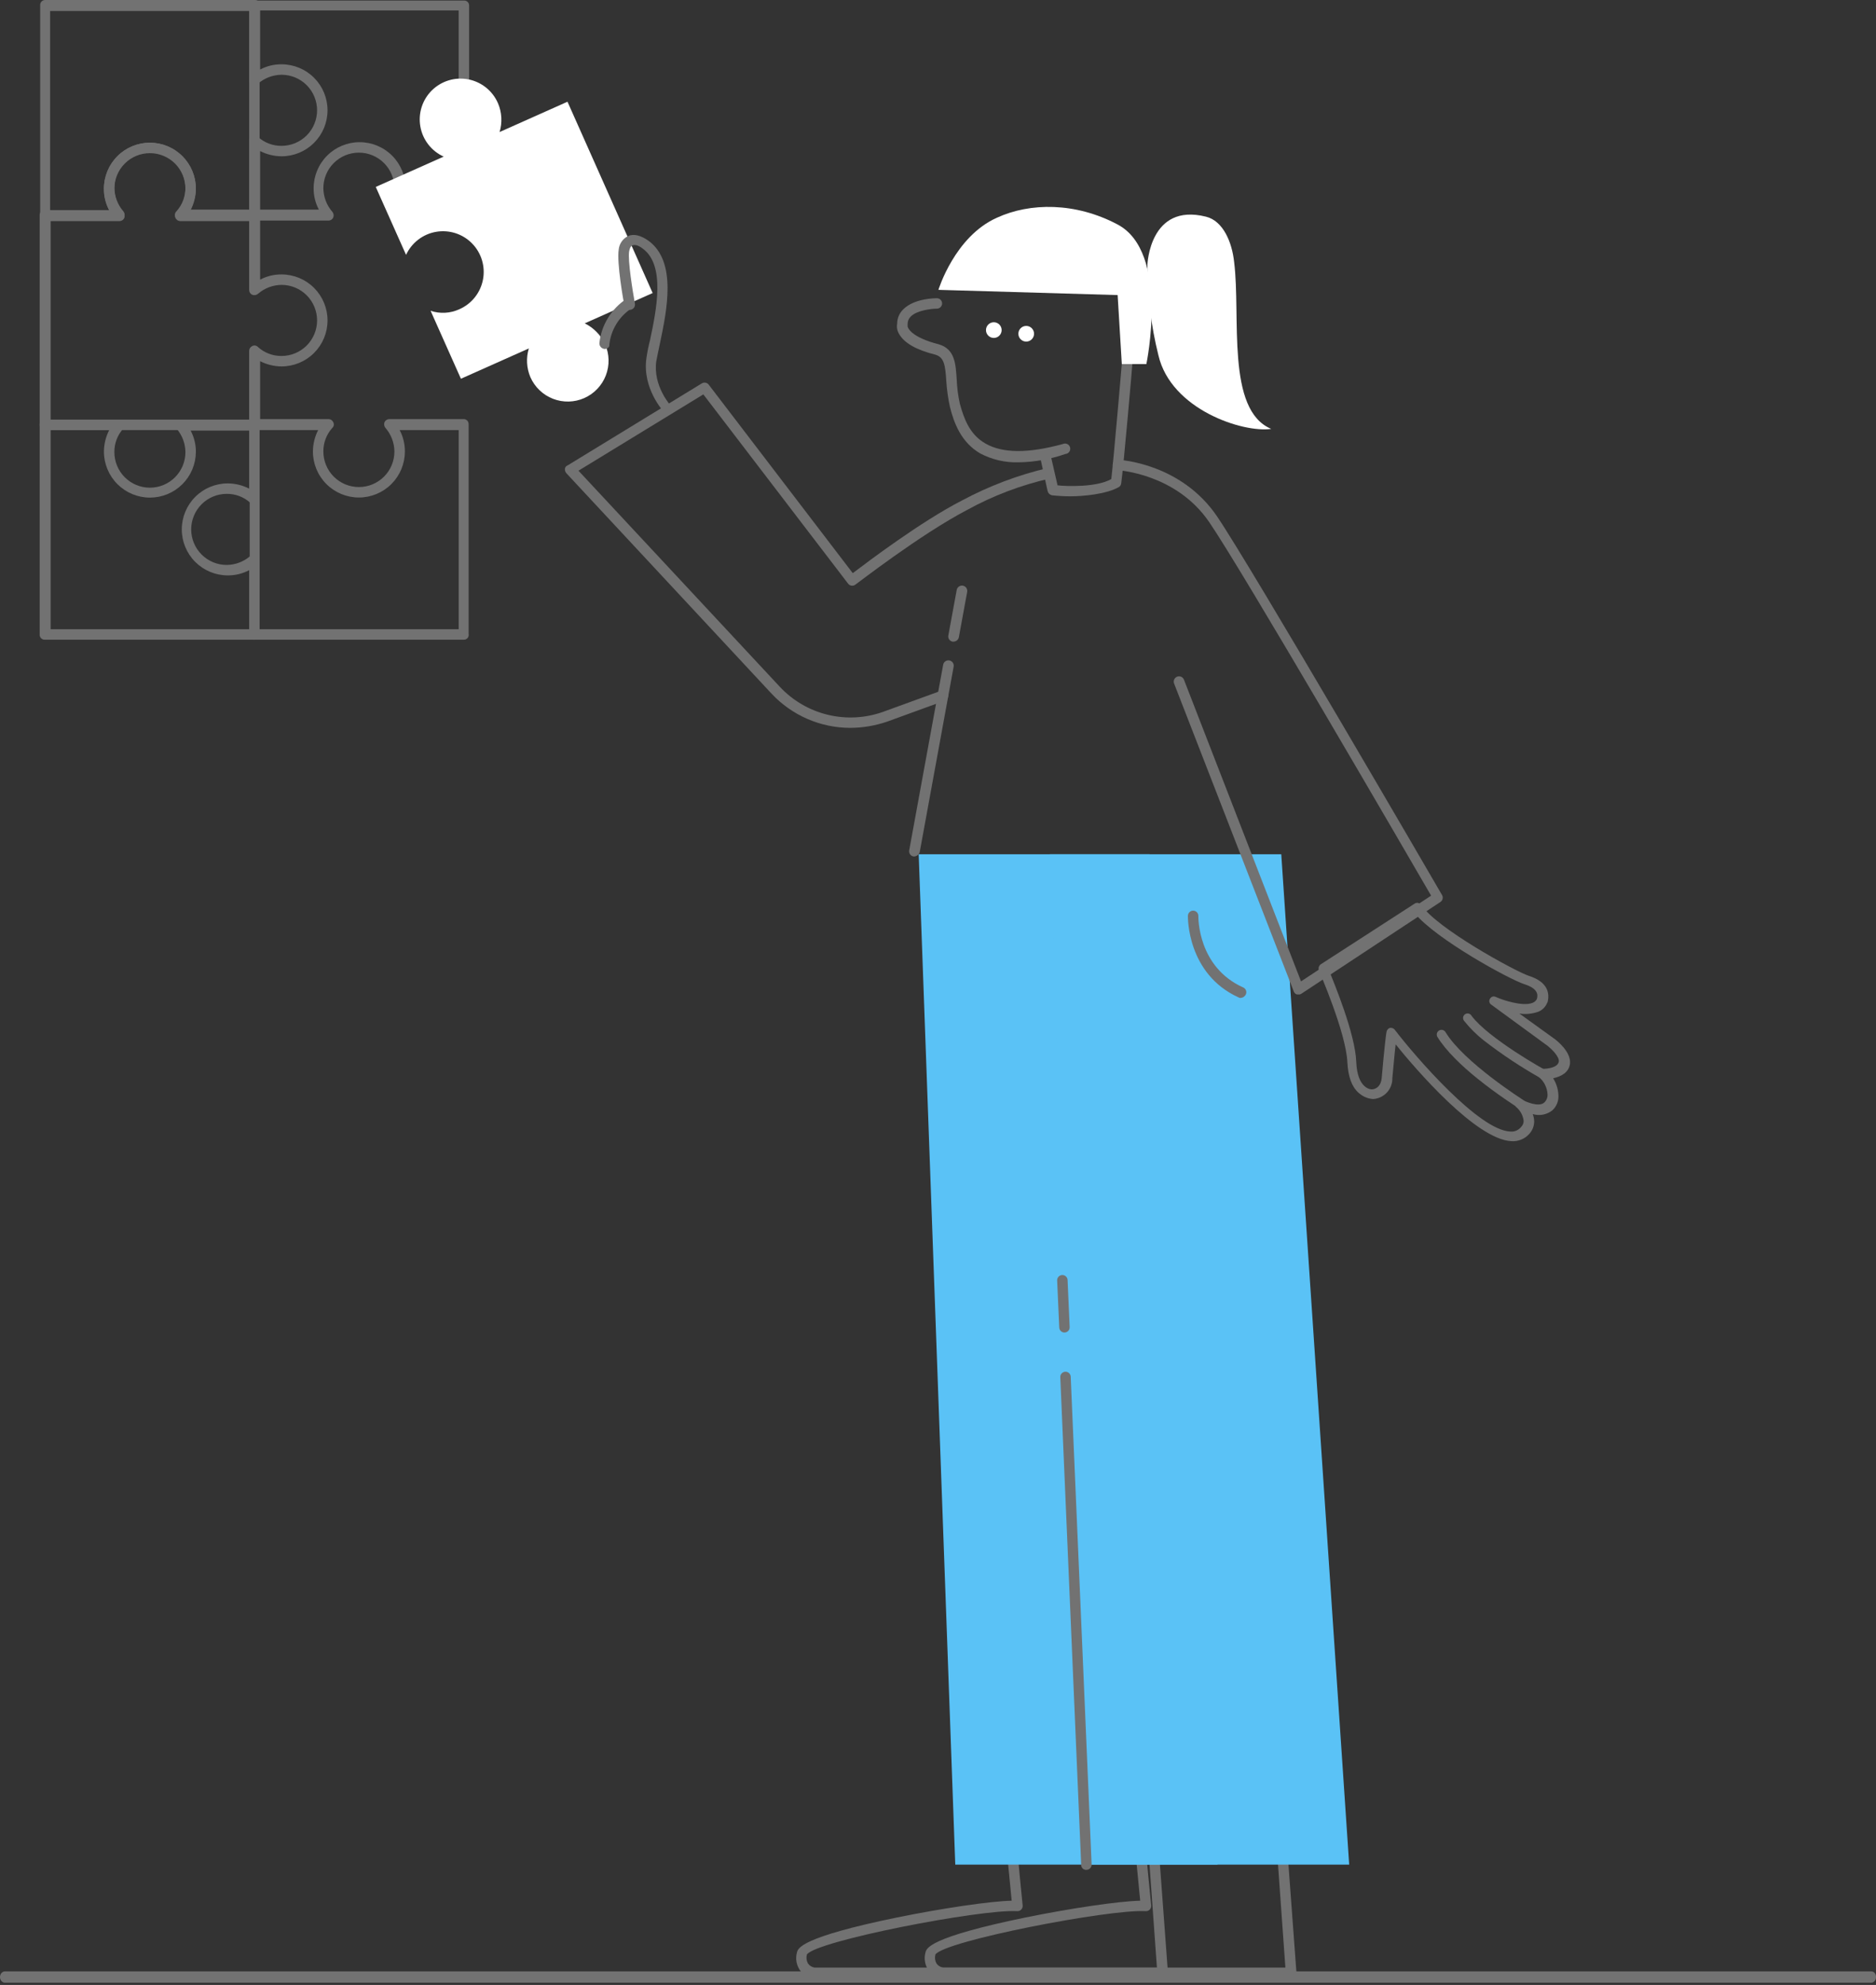 <svg width="330" height="349" viewBox="0 0 330 349" fill="none" xmlns="http://www.w3.org/2000/svg">
<rect x="0" y="0" width="330" height="349" fill="#333333" stroke="none"/>
<path d="M44.748 112.472H7.896C7.773 112.48 7.65 112.462 7.534 112.419C7.419 112.375 7.315 112.308 7.228 112.221C7.141 112.134 7.073 112.029 7.03 111.914C6.987 111.799 6.968 111.676 6.976 111.553V74.7C6.968 74.577 6.987 74.454 7.03 74.339C7.073 74.224 7.141 74.119 7.228 74.032C7.315 73.945 7.419 73.878 7.534 73.835C7.65 73.791 7.773 73.773 7.896 73.781H44.748C44.871 73.773 44.994 73.791 45.109 73.835C45.225 73.878 45.329 73.945 45.416 74.032C45.503 74.119 45.571 74.224 45.614 74.339C45.657 74.454 45.675 74.577 45.667 74.7V111.553C45.667 111.797 45.571 112.03 45.398 112.203C45.226 112.375 44.992 112.472 44.748 112.472ZM8.906 110.634H43.921V75.619H8.906V110.634Z" fill="#727272"/>
<path d="M81.602 38.693H70.022C69.899 38.701 69.776 38.683 69.661 38.639C69.546 38.596 69.441 38.529 69.354 38.442C69.267 38.355 69.2 38.25 69.156 38.135C69.113 38.02 69.095 37.897 69.103 37.774V34.925C69.291 34.33 69.384 33.71 69.379 33.087C69.379 31.429 68.72 29.84 67.548 28.668C66.376 27.496 64.787 26.837 63.13 26.837C61.472 26.837 59.883 27.496 58.711 28.668C57.538 29.84 56.88 31.429 56.88 33.087C56.896 34.606 57.45 36.072 58.443 37.222C58.562 37.358 58.642 37.524 58.674 37.702C58.706 37.88 58.69 38.064 58.626 38.233C58.556 38.395 58.44 38.533 58.294 38.63C58.147 38.728 57.975 38.782 57.799 38.785H44.749C44.626 38.793 44.503 38.775 44.388 38.731C44.273 38.688 44.168 38.62 44.081 38.533C43.994 38.447 43.927 38.342 43.883 38.227C43.84 38.111 43.822 37.988 43.83 37.866V1.013C43.822 0.89 43.84 0.767 43.883 0.652C43.927 0.537 43.994 0.432 44.081 0.345C44.168 0.258 44.273 0.191 44.388 0.147C44.503 0.104 44.626 0.086 44.749 0.094H81.602C81.725 0.086 81.848 0.104 81.963 0.147C82.078 0.191 82.183 0.258 82.27 0.345C82.357 0.432 82.424 0.537 82.467 0.652C82.511 0.767 82.529 0.89 82.521 1.013V37.866C82.519 37.982 82.493 38.096 82.445 38.201C82.397 38.307 82.327 38.401 82.241 38.479C82.155 38.556 82.054 38.615 81.944 38.652C81.834 38.689 81.717 38.703 81.602 38.693ZM70.941 36.855H80.683V1.84H45.668V36.855H56.09C55.474 35.695 55.158 34.4 55.171 33.087C55.171 30.942 56.023 28.885 57.539 27.368C59.056 25.851 61.113 24.999 63.258 24.999C65.403 24.999 67.46 25.851 68.977 27.368C70.493 28.885 71.346 30.942 71.346 33.087C71.344 33.83 71.252 34.571 71.07 35.292V36.855H70.941Z" fill="#727272"/>
<path d="M26.368 87.493C24.224 87.49 22.168 86.638 20.652 85.121C19.136 83.605 18.283 81.55 18.28 79.405C18.29 78.095 18.605 76.805 19.2 75.637H7.896C7.773 75.645 7.65 75.627 7.534 75.584C7.419 75.541 7.315 75.473 7.228 75.386C7.141 75.299 7.073 75.195 7.03 75.079C6.987 74.964 6.968 74.841 6.976 74.718V37.866C6.968 37.743 6.987 37.62 7.03 37.505C7.073 37.389 7.141 37.285 7.228 37.198C7.315 37.111 7.419 37.043 7.534 37C7.65 36.957 7.773 36.938 7.896 36.947H19.2C18.584 35.787 18.268 34.492 18.28 33.179C18.28 31.034 19.133 28.977 20.649 27.46C22.166 25.943 24.223 25.091 26.368 25.091C28.513 25.091 30.57 25.943 32.087 27.46C33.603 28.977 34.455 31.034 34.455 33.179C34.445 34.489 34.131 35.779 33.536 36.947H44.84C44.963 36.938 45.086 36.957 45.201 37C45.316 37.043 45.421 37.111 45.508 37.198C45.595 37.285 45.663 37.389 45.706 37.505C45.749 37.62 45.767 37.743 45.759 37.866V49.17C46.919 48.554 48.214 48.238 49.527 48.251C51.672 48.251 53.729 49.103 55.246 50.619C56.763 52.136 57.615 54.193 57.615 56.338C57.615 58.483 56.763 60.54 55.246 62.057C53.729 63.573 51.672 64.425 49.527 64.425C48.217 64.415 46.927 64.101 45.759 63.506V74.792C45.767 74.915 45.749 75.038 45.706 75.153C45.663 75.268 45.595 75.373 45.508 75.46C45.421 75.547 45.316 75.614 45.201 75.657C45.086 75.701 44.963 75.719 44.84 75.711H33.536C34.152 76.871 34.468 78.166 34.455 79.479C34.438 81.612 33.578 83.651 32.063 85.153C30.548 86.654 28.501 87.495 26.368 87.493ZM8.906 73.799H21.038C21.214 73.802 21.385 73.856 21.532 73.954C21.679 74.051 21.794 74.189 21.865 74.351C21.951 74.516 21.98 74.705 21.946 74.888C21.913 75.071 21.82 75.238 21.681 75.362C20.66 76.496 20.102 77.972 20.119 79.497C20.119 81.155 20.777 82.744 21.949 83.916C23.121 85.088 24.71 85.747 26.368 85.747C28.025 85.747 29.615 85.088 30.787 83.916C31.959 82.744 32.617 81.155 32.617 79.497C32.601 77.978 32.048 76.512 31.055 75.362C30.936 75.225 30.856 75.06 30.823 74.882C30.791 74.704 30.808 74.52 30.871 74.351C30.942 74.189 31.057 74.051 31.204 73.954C31.35 73.856 31.522 73.802 31.698 73.799H43.829V61.668C43.832 61.492 43.886 61.32 43.983 61.174C44.081 61.027 44.219 60.912 44.381 60.841C44.546 60.755 44.735 60.726 44.918 60.76C45.101 60.793 45.268 60.886 45.392 61.025C46.526 62.046 48.002 62.603 49.527 62.587C51.185 62.587 52.774 61.929 53.946 60.757C55.118 59.585 55.777 57.995 55.777 56.338C55.777 54.681 55.118 53.091 53.946 51.919C52.774 50.747 51.185 50.089 49.527 50.089C48.007 50.105 46.542 50.658 45.392 51.651C45.255 51.77 45.09 51.85 44.911 51.882C44.733 51.915 44.55 51.898 44.381 51.835C44.219 51.764 44.081 51.649 43.983 51.502C43.886 51.355 43.832 51.184 43.829 51.008V38.877H31.698C31.522 38.874 31.35 38.82 31.204 38.722C31.057 38.624 30.942 38.487 30.871 38.325C30.785 38.16 30.756 37.971 30.789 37.788C30.823 37.605 30.916 37.438 31.055 37.314C32.076 36.18 32.633 34.704 32.617 33.179C32.617 31.521 31.959 29.932 30.787 28.76C29.615 27.588 28.025 26.929 26.368 26.929C24.71 26.929 23.121 27.588 21.949 28.76C20.777 29.932 20.119 31.521 20.119 33.179C20.134 34.698 20.688 36.163 21.681 37.314C21.8 37.45 21.88 37.616 21.912 37.794C21.945 37.972 21.928 38.156 21.865 38.325C21.794 38.487 21.679 38.624 21.532 38.722C21.385 38.82 21.214 38.874 21.038 38.877H8.906V73.799Z" fill="#727272"/>
<path d="M81.604 112.472H44.751C44.628 112.48 44.505 112.462 44.39 112.418C44.275 112.375 44.17 112.308 44.083 112.221C43.996 112.134 43.929 112.029 43.885 111.914C43.842 111.799 43.824 111.676 43.832 111.553V100.249C42.672 100.864 41.377 101.18 40.064 101.168C37.919 101.168 35.862 100.316 34.345 98.799C32.829 97.282 31.977 95.225 31.977 93.08C31.977 90.936 32.829 88.878 34.345 87.362C35.862 85.845 37.919 84.993 40.064 84.993C41.374 85.003 42.664 85.317 43.832 85.912V74.608C43.824 74.485 43.842 74.362 43.885 74.247C43.929 74.132 43.996 74.027 44.083 73.94C44.17 73.853 44.275 73.786 44.39 73.742C44.505 73.699 44.628 73.681 44.751 73.689H57.801C57.977 73.692 58.149 73.746 58.296 73.843C58.442 73.941 58.558 74.079 58.628 74.24C58.714 74.405 58.743 74.594 58.71 74.777C58.677 74.96 58.583 75.127 58.444 75.251C57.423 76.385 56.866 77.861 56.882 79.387C56.882 81.044 57.541 82.634 58.712 83.806C59.884 84.978 61.474 85.636 63.131 85.636C64.789 85.636 66.378 84.978 67.55 83.806C68.722 82.634 69.381 81.044 69.381 79.387C69.365 77.867 68.811 76.402 67.818 75.251C67.699 75.115 67.619 74.949 67.587 74.771C67.555 74.593 67.571 74.41 67.635 74.24C67.705 74.079 67.82 73.941 67.967 73.843C68.114 73.746 68.285 73.692 68.462 73.689H81.512C81.635 73.681 81.758 73.699 81.873 73.742C81.988 73.786 82.093 73.853 82.18 73.94C82.267 74.027 82.334 74.132 82.377 74.247C82.421 74.362 82.439 74.485 82.431 74.608V111.461C82.459 111.584 82.459 111.711 82.43 111.834C82.401 111.957 82.344 112.071 82.265 112.169C82.185 112.266 82.084 112.344 81.969 112.397C81.855 112.449 81.73 112.475 81.604 112.472ZM45.67 110.634H80.685V75.619H70.3C70.915 76.779 71.231 78.074 71.219 79.387C71.219 81.532 70.367 83.589 68.85 85.106C67.333 86.622 65.276 87.474 63.131 87.474C60.986 87.474 58.929 86.622 57.413 85.106C55.896 83.589 55.044 81.532 55.044 79.387C55.054 78.077 55.368 76.787 55.963 75.619H45.578V87.75C45.575 87.926 45.522 88.098 45.424 88.245C45.326 88.391 45.188 88.507 45.027 88.577C44.862 88.663 44.673 88.692 44.49 88.659C44.307 88.626 44.14 88.532 44.016 88.393C42.882 87.372 41.406 86.815 39.88 86.831C38.223 86.831 36.633 87.489 35.461 88.661C34.289 89.833 33.631 91.423 33.631 93.08C33.631 94.738 34.289 96.327 35.461 97.499C36.633 98.671 38.223 99.33 39.88 99.33C41.4 99.314 42.865 98.76 44.016 97.767C44.152 97.648 44.318 97.568 44.496 97.536C44.674 97.504 44.857 97.52 45.027 97.584C45.188 97.654 45.326 97.769 45.424 97.916C45.522 98.063 45.575 98.234 45.578 98.411V110.634H45.67Z" fill="#727272"/>
<path d="M44.748 38.693H31.698C31.522 38.69 31.35 38.636 31.203 38.538C31.057 38.441 30.941 38.303 30.871 38.141C30.785 37.976 30.756 37.787 30.789 37.604C30.823 37.421 30.916 37.254 31.055 37.13C32.076 35.996 32.633 34.52 32.617 32.995C32.617 31.337 31.959 29.748 30.787 28.576C29.615 27.404 28.025 26.745 26.368 26.745C24.71 26.745 23.121 27.404 21.949 28.576C20.777 29.748 20.118 31.337 20.118 32.995C20.134 34.515 20.688 35.98 21.681 37.13C21.8 37.267 21.88 37.432 21.912 37.611C21.945 37.788 21.928 37.972 21.865 38.141C21.794 38.303 21.679 38.441 21.532 38.538C21.385 38.636 21.214 38.69 21.037 38.693H7.987C7.865 38.701 7.741 38.683 7.626 38.639C7.511 38.596 7.406 38.529 7.319 38.442C7.232 38.355 7.165 38.25 7.122 38.135C7.078 38.02 7.06 37.897 7.068 37.774V0.921C7.06 0.798 7.078 0.675 7.122 0.56C7.165 0.445 7.232 0.34 7.319 0.253C7.406 0.166 7.511 0.099 7.626 0.055C7.741 0.012 7.865 -0.006 7.987 0.002H44.84C44.963 -0.006 45.086 0.012 45.201 0.055C45.316 0.099 45.421 0.166 45.508 0.253C45.595 0.34 45.662 0.445 45.706 0.56C45.749 0.675 45.767 0.798 45.759 0.921V12.225C46.919 11.609 48.214 11.293 49.527 11.306C51.672 11.306 53.729 12.158 55.246 13.675C56.763 15.191 57.614 17.248 57.614 19.393C57.614 21.538 56.763 23.595 55.246 25.112C53.729 26.629 51.672 27.481 49.527 27.481C48.217 27.471 46.927 27.156 45.759 26.562V37.866C45.717 38.102 45.593 38.315 45.407 38.467C45.221 38.618 44.988 38.699 44.748 38.693ZM33.444 36.855H43.829V24.724C43.832 24.547 43.886 24.376 43.983 24.229C44.081 24.082 44.219 23.967 44.381 23.896C44.545 23.81 44.734 23.782 44.918 23.815C45.101 23.848 45.267 23.942 45.392 24.08C46.525 25.101 48.001 25.659 49.527 25.643C51.184 25.643 52.774 24.984 53.946 23.812C55.118 22.64 55.776 21.051 55.776 19.393C55.776 17.736 55.118 16.146 53.946 14.974C52.774 13.802 51.184 13.144 49.527 13.144C48.007 13.16 46.542 13.713 45.392 14.706C45.255 14.825 45.089 14.905 44.911 14.938C44.733 14.97 44.55 14.954 44.381 14.89C44.219 14.82 44.081 14.704 43.983 14.557C43.886 14.411 43.832 14.239 43.829 14.063V1.932H8.814V36.947H19.199C18.584 35.787 18.268 34.492 18.28 33.179C18.28 31.034 19.132 28.977 20.649 27.46C22.166 25.943 24.223 25.091 26.368 25.091C28.513 25.091 30.57 25.943 32.086 27.46C33.603 28.977 34.455 31.034 34.455 33.179C34.434 34.47 34.087 35.734 33.444 36.855Z" fill="#727272"/>
<path d="M143.13 347.879C142.632 347.803 142.154 347.625 141.727 347.356C141.3 347.088 140.933 346.734 140.649 346.317C140.363 345.872 140.174 345.372 140.095 344.85C140.016 344.327 140.048 343.794 140.19 343.284C140.373 342.549 140.833 340.619 157.835 337.127C166.014 335.473 174.193 334.278 177.961 334.186C177.594 330.602 177.042 324.628 177.042 324.628C177.001 324.501 176.997 324.364 177.029 324.234C177.062 324.104 177.13 323.986 177.226 323.893C177.307 323.803 177.407 323.732 177.518 323.684C177.629 323.637 177.749 323.614 177.87 323.617L202.775 322.331C202.891 322.32 203.007 322.334 203.117 322.371C203.227 322.408 203.328 322.467 203.414 322.544C203.5 322.622 203.57 322.716 203.618 322.822C203.666 322.927 203.692 323.042 203.694 323.158L205.44 346.777C205.447 347.048 205.348 347.312 205.164 347.512C205.084 347.601 204.984 347.673 204.873 347.72C204.762 347.768 204.642 347.791 204.521 347.787H143.222C143.13 347.787 143.13 347.787 143.13 347.879ZM201.948 324.26L178.972 325.455C179.156 327.477 179.616 332.44 179.891 335.013C179.906 335.149 179.89 335.287 179.844 335.416C179.798 335.546 179.724 335.663 179.627 335.76C179.53 335.857 179.413 335.931 179.284 335.977C179.155 336.022 179.017 336.038 178.88 336.024C172.447 335.656 143.498 341.262 141.936 343.652C141.795 344.177 141.86 344.736 142.12 345.214C142.257 345.413 142.434 345.581 142.639 345.708C142.845 345.834 143.075 345.917 143.314 345.949H203.51L201.948 324.26Z" fill="#727272"/>
<path d="M165.738 347.879C165.239 347.803 164.762 347.625 164.335 347.356C163.908 347.088 163.541 346.734 163.257 346.317C162.97 345.872 162.782 345.372 162.702 344.85C162.623 344.327 162.655 343.794 162.797 343.284C162.981 342.549 163.44 340.619 180.442 337.127C188.622 335.473 196.801 334.278 200.569 334.186C200.201 330.602 199.65 324.628 199.65 324.628C199.609 324.501 199.604 324.364 199.637 324.234C199.669 324.104 199.737 323.986 199.834 323.893C199.915 323.803 200.014 323.732 200.125 323.684C200.236 323.637 200.356 323.614 200.477 323.617L225.382 322.331C225.498 322.32 225.614 322.334 225.724 322.371C225.834 322.408 225.935 322.467 226.022 322.544C226.108 322.622 226.177 322.716 226.225 322.822C226.273 322.927 226.299 323.042 226.301 323.158L228.048 346.777C228.054 347.048 227.956 347.312 227.772 347.512C227.691 347.601 227.592 347.673 227.48 347.72C227.369 347.768 227.249 347.791 227.129 347.787H165.83C165.738 347.787 165.738 347.787 165.738 347.879ZM224.555 324.26L201.58 325.455C201.764 327.477 202.223 332.44 202.499 335.013C202.513 335.149 202.497 335.287 202.451 335.416C202.406 335.546 202.332 335.663 202.235 335.76C202.138 335.857 202.02 335.931 201.891 335.977C201.762 336.022 201.624 336.038 201.488 336.024C195.055 335.656 166.106 341.262 164.543 343.652C164.402 344.177 164.468 344.736 164.727 345.214C164.864 345.413 165.041 345.581 165.247 345.708C165.453 345.834 165.682 345.917 165.922 345.949H226.108L224.555 324.26Z" fill="#727272"/>
<path d="M161.604 150.198H202.224L214.172 327.845H168.037L161.604 150.198Z" fill="#5AC2F6"/>
<path d="M184.67 150.198H225.383L237.33 327.845H191.103L184.67 150.198Z" fill="#5AC2F6"/>
<path d="M186.325 233.369L185.957 225.098C185.957 224.854 186.054 224.62 186.226 224.448C186.399 224.276 186.632 224.179 186.876 224.179C187.12 224.179 187.354 224.276 187.526 224.448C187.698 224.62 187.795 224.854 187.795 225.098L188.163 233.369C188.163 233.613 188.066 233.847 187.894 234.019C187.721 234.191 187.487 234.288 187.244 234.288C187 234.288 186.766 234.191 186.594 234.019C186.421 233.847 186.325 233.613 186.325 233.369Z" fill="#727272"/>
<path d="M190.186 327.845L186.51 242.1C186.51 241.856 186.607 241.622 186.779 241.45C186.951 241.278 187.185 241.181 187.429 241.181C187.673 241.181 187.906 241.278 188.079 241.45C188.251 241.622 188.348 241.856 188.348 242.1L192.024 327.845C192.024 328.088 191.927 328.322 191.755 328.494C191.582 328.667 191.349 328.764 191.105 328.764C190.982 328.772 190.859 328.754 190.744 328.71C190.629 328.667 190.524 328.599 190.437 328.512C190.35 328.425 190.283 328.321 190.239 328.206C190.196 328.09 190.178 327.967 190.186 327.845Z" fill="#727272"/>
<path d="M102.859 56.853L114.806 51.522L99.826 17.886L87.879 23.216C88.383 21.552 88.285 19.762 87.603 18.162C87.142 17.091 86.427 16.148 85.519 15.415C84.612 14.683 83.54 14.182 82.396 13.957C81.252 13.732 80.07 13.789 78.953 14.123C77.836 14.457 76.817 15.059 75.984 15.875C75.151 16.692 74.531 17.699 74.175 18.809C73.819 19.92 73.739 21.1 73.942 22.248C74.145 23.397 74.624 24.478 75.339 25.4C76.054 26.321 76.983 27.054 78.045 27.536L66.098 32.866L71.428 44.813C71.914 43.761 72.648 42.843 73.567 42.136C74.487 41.431 75.563 40.958 76.706 40.76C77.848 40.562 79.021 40.645 80.124 41C81.227 41.356 82.228 41.974 83.039 42.801C83.851 43.629 84.449 44.641 84.783 45.751C85.117 46.861 85.177 48.035 84.957 49.173C84.737 50.312 84.244 51.379 83.52 52.285C82.796 53.19 81.864 53.906 80.802 54.371C79.213 55.101 77.406 55.2 75.747 54.647L81.078 66.594L93.025 61.264C92.52 62.929 92.618 64.718 93.301 66.319C94.069 68.061 95.497 69.428 97.272 70.117C99.047 70.806 101.024 70.763 102.767 69.995C104.509 69.227 105.876 67.798 106.565 66.023C107.255 64.248 107.21 62.272 106.443 60.529C105.701 58.931 104.437 57.635 102.859 56.853Z" fill="white"/>
<path d="M106.353 61.356C106.1 61.335 105.865 61.219 105.694 61.031C105.524 60.844 105.43 60.599 105.434 60.345C105.603 58.77 106.119 57.253 106.946 55.902C107.772 54.552 108.888 53.401 110.213 52.533C110.321 52.473 110.441 52.435 110.564 52.42C110.688 52.406 110.813 52.416 110.932 52.451C111.052 52.485 111.163 52.542 111.26 52.619C111.358 52.697 111.439 52.792 111.499 52.901C111.56 53.01 111.598 53.129 111.612 53.252C111.626 53.376 111.616 53.501 111.582 53.62C111.548 53.74 111.49 53.851 111.413 53.949C111.336 54.046 111.24 54.127 111.132 54.188C110.035 54.897 109.111 55.843 108.427 56.956C107.743 58.069 107.317 59.322 107.18 60.621C107.272 61.007 106.812 61.356 106.353 61.356Z" fill="#727272"/>
<path d="M117.472 72.752C117.352 72.755 117.231 72.732 117.12 72.684C117.009 72.637 116.91 72.566 116.829 72.476C116.645 72.292 112.969 68.249 113.704 63.01C113.856 61.926 114.071 60.852 114.348 59.794C115.45 54.555 117.105 46.651 113.061 43.711C112.234 43.067 111.591 42.975 111.223 43.159C110.855 43.343 110.763 43.803 110.672 44.17C110.396 45.733 111.315 51.339 111.682 53.36C111.731 53.604 111.681 53.857 111.543 54.064C111.405 54.271 111.191 54.414 110.947 54.463C110.703 54.512 110.45 54.462 110.244 54.324C110.037 54.186 109.893 53.972 109.844 53.728C109.661 52.993 108.466 46.1 108.833 43.894C108.88 43.387 109.056 42.901 109.346 42.482C109.636 42.063 110.029 41.727 110.488 41.505C111.499 41.045 112.785 41.413 114.072 42.332C119.127 46.008 117.288 54.647 116.094 60.345C115.818 61.54 115.634 62.642 115.45 63.47C114.807 67.881 118.024 71.373 118.024 71.373C118.114 71.457 118.185 71.561 118.231 71.676C118.276 71.791 118.295 71.915 118.286 72.038C118.277 72.162 118.241 72.282 118.18 72.389C118.118 72.497 118.034 72.589 117.932 72.66C117.783 72.71 117.629 72.741 117.472 72.752Z" fill="#727272"/>
<path d="M201.838 46.55C201.838 46.55 202.206 35.614 212.131 38.095C215.164 38.831 216.726 42.599 217.094 46.091C218.289 55.649 215.624 72.099 223.619 75.408C218.656 76.143 205.974 72.007 203.768 62.449C202.469 57.25 201.821 51.91 201.838 46.55Z" fill="white"/>
<path d="M179.139 81.289C176.806 81.35 174.496 80.812 172.43 79.727C169.121 77.797 167.835 74.489 167.099 71.548C166.769 70.035 166.554 68.499 166.456 66.953C166.272 64.196 166.089 62.817 164.526 62.358C161.218 61.531 159.104 60.336 158.185 58.773C157.835 58.229 157.703 57.572 157.817 56.935C157.813 56.453 157.908 55.976 158.098 55.533C158.288 55.09 158.568 54.691 158.92 54.362C160.85 52.432 164.618 52.432 164.802 52.432C165.046 52.432 165.279 52.529 165.452 52.701C165.624 52.874 165.721 53.107 165.721 53.351C165.721 53.595 165.624 53.829 165.452 54.001C165.279 54.173 165.046 54.27 164.802 54.27C163.883 54.27 161.31 54.546 160.207 55.649C159.86 55.988 159.662 56.45 159.655 56.935V57.211C159.563 57.671 160.391 59.325 165.078 60.52C168.018 61.347 168.11 64.012 168.294 66.769C168.354 68.192 168.538 69.606 168.846 70.996C169.581 73.662 170.592 76.419 173.349 77.981C176.382 79.727 180.885 79.727 186.95 78.073C187.072 78.015 187.206 77.984 187.341 77.983C187.476 77.982 187.61 78.011 187.733 78.068C187.855 78.125 187.964 78.209 188.051 78.312C188.138 78.416 188.201 78.537 188.235 78.668C188.27 78.799 188.275 78.936 188.25 79.069C188.226 79.202 188.172 79.328 188.093 79.438C188.014 79.548 187.912 79.639 187.794 79.705C187.676 79.771 187.545 79.81 187.41 79.819C184.75 80.75 181.957 81.247 179.139 81.289Z" fill="#727272"/>
<path d="M188.235 87.263C187.161 87.257 186.087 87.196 185.019 87.079C184.841 87.036 184.678 86.944 184.548 86.814C184.419 86.685 184.327 86.522 184.283 86.344L182.905 80.095C182.856 79.851 182.906 79.598 183.044 79.391C183.182 79.184 183.396 79.04 183.64 78.992C183.884 78.943 184.137 78.993 184.344 79.131C184.551 79.269 184.694 79.483 184.743 79.727L186.03 85.333C187.592 85.517 192.911 85.701 195.485 84.23C195.852 81.197 197.366 63.701 197.366 63.609C197.391 63.366 197.511 63.142 197.7 62.986C197.89 62.831 198.133 62.758 198.377 62.782C198.621 62.807 198.845 62.927 199 63.117C199.155 63.306 199.229 63.55 199.204 63.793C199.204 64.161 197.598 82.392 197.231 84.965C197.217 85.092 197.178 85.215 197.115 85.326C197.051 85.436 196.966 85.533 196.863 85.609C194.658 86.895 190.533 87.263 188.235 87.263Z" fill="#727272"/>
<path d="M174.818 59.417C175.579 59.417 176.197 58.799 176.197 58.038C176.197 57.277 175.579 56.66 174.818 56.66C174.057 56.66 173.439 57.277 173.439 58.038C173.439 58.799 174.057 59.417 174.818 59.417Z" fill="white"/>
<path d="M180.517 60.06C181.279 60.06 181.896 59.443 181.896 58.681C181.896 57.92 181.279 57.303 180.517 57.303C179.756 57.303 179.139 57.92 179.139 58.681C179.139 59.443 179.756 60.06 180.517 60.06Z" fill="white"/>
<path d="M165.076 50.962L196.599 51.881L197.334 64.012H201.653C201.653 64.012 205.789 44.345 196.599 39.474C189.155 35.522 181.159 35.614 175.369 38.279C167.925 41.588 165.076 50.962 165.076 50.962Z" fill="white"/>
<path d="M149.546 127.976C146.963 127.969 144.408 127.436 142.038 126.409C139.668 125.382 137.532 123.882 135.761 122.002L99.643 83.219C99.46 83.019 99.361 82.756 99.368 82.484C99.369 82.343 99.414 82.205 99.496 82.09C99.578 81.975 99.694 81.888 99.827 81.841L123.446 67.412C123.634 67.293 123.858 67.246 124.078 67.28C124.297 67.314 124.497 67.426 124.641 67.596L150.006 100.773C152.671 98.751 162.045 91.674 169.213 87.998C173.968 85.451 179.035 83.535 184.285 82.3C184.529 82.252 184.782 82.302 184.989 82.439C185.196 82.577 185.339 82.792 185.388 83.035C185.437 83.279 185.387 83.532 185.249 83.739C185.111 83.946 184.897 84.09 184.653 84.138C179.58 85.292 174.692 87.148 170.132 89.653C161.861 93.972 150.649 102.703 150.465 102.794C150.281 102.934 150.052 103 149.822 102.978C149.695 102.965 149.572 102.925 149.461 102.862C149.351 102.799 149.254 102.713 149.179 102.611L123.722 69.342L101.757 82.76L137.139 120.715C139.417 123.166 142.367 124.891 145.619 125.676C148.872 126.46 152.283 126.269 155.428 125.127L165.537 121.451C165.769 121.365 166.025 121.376 166.249 121.479C166.473 121.582 166.647 121.771 166.732 122.002C166.817 122.234 166.807 122.49 166.704 122.714C166.6 122.938 166.412 123.111 166.18 123.197L156.071 126.873C153.971 127.596 151.767 127.968 149.546 127.976Z" fill="#727272"/>
<path d="M160.859 150.584H160.675C160.553 150.562 160.437 150.516 160.333 150.448C160.23 150.38 160.141 150.292 160.072 150.189C160.004 150.086 159.957 149.97 159.934 149.849C159.911 149.727 159.913 149.602 159.94 149.481L165.913 116.856C165.962 116.612 166.106 116.398 166.312 116.26C166.519 116.122 166.772 116.072 167.016 116.12C167.26 116.169 167.474 116.313 167.612 116.52C167.75 116.726 167.8 116.98 167.751 117.223L161.778 149.849C161.71 150.046 161.588 150.22 161.425 150.35C161.263 150.481 161.066 150.562 160.859 150.584Z" fill="#727272"/>
<path d="M167.741 112.812H167.558C167.436 112.79 167.32 112.744 167.216 112.676C167.113 112.608 167.024 112.52 166.955 112.417C166.886 112.314 166.839 112.198 166.817 112.076C166.794 111.955 166.796 111.83 166.822 111.709L168.293 103.713C168.342 103.47 168.485 103.255 168.692 103.117C168.899 102.979 169.152 102.929 169.396 102.978C169.639 103.027 169.854 103.17 169.992 103.377C170.13 103.584 170.18 103.837 170.131 104.081L168.66 112.076C168.61 112.283 168.492 112.467 168.326 112.6C168.16 112.733 167.954 112.808 167.741 112.812Z" fill="#727272"/>
<path d="M228.398 174.846H228.123C227.992 174.806 227.874 174.735 227.778 174.639C227.682 174.543 227.611 174.425 227.571 174.294L206.526 120.164C206.44 119.932 206.45 119.677 206.554 119.452C206.657 119.228 206.845 119.055 207.077 118.969C207.308 118.884 207.564 118.894 207.789 118.998C208.013 119.101 208.186 119.289 208.272 119.521L228.858 172.548L251.741 157.476C247.79 150.676 218.381 100.037 212.683 91.766C206.893 83.311 196.833 82.685 196.649 82.685C196.406 82.685 196.172 82.588 196 82.416C195.827 82.244 195.73 82.01 195.73 81.766C195.73 81.523 195.827 81.289 196 81.117C196.172 80.944 196.406 80.847 196.649 80.847C197.109 80.847 207.72 81.473 214.062 90.755C220.127 99.67 253.304 156.741 253.671 157.384C253.781 157.583 253.813 157.814 253.762 158.034C253.711 158.255 253.581 158.449 253.396 158.579L228.867 174.754C228.727 174.839 228.56 174.872 228.398 174.846Z" fill="#727272"/>
<path d="M239.178 192.298L238.985 192.142C237.763 191.057 237.147 189.275 237.009 186.784C236.798 181.573 232.01 170.701 232 170.591C231.938 170.411 231.933 170.217 231.985 170.034C232.038 169.851 232.146 169.689 232.294 169.571L248.837 158.883C248.927 158.82 249.029 158.777 249.136 158.755C249.244 158.733 249.354 158.732 249.462 158.754C249.673 158.825 249.865 158.945 250.022 159.103C252.614 163.174 266.565 170.793 268.927 171.574C272.364 172.659 272.603 174.726 272.226 176.215L272.171 176.28C272.03 176.65 271.812 176.987 271.531 177.267C271.251 177.547 270.915 177.765 270.544 177.906C269.493 178.263 268.372 178.367 267.272 178.21L273.577 182.75C273.825 182.952 276.334 184.891 276.178 186.94C276.012 188.585 274.625 189.265 273.209 189.587C273.754 190.45 274.07 191.436 274.128 192.454C274.179 192.964 274.11 193.478 273.929 193.956C273.747 194.435 273.457 194.864 273.081 195.211C272.601 195.596 272.035 195.858 271.431 195.975C270.828 196.092 270.205 196.06 269.616 195.882C269.787 196.319 269.874 196.783 269.873 197.252C269.847 198.041 269.537 198.795 269 199.375C268.612 199.809 268.129 200.149 267.589 200.369C267.049 200.589 266.466 200.682 265.885 200.643C259.7 200.386 249.122 188.107 245.501 183.623C245.317 185.157 245.142 187.299 244.922 189.559C244.945 190.49 244.606 191.393 243.977 192.078C243.348 192.764 242.478 193.179 241.549 193.236C240.679 193.183 239.848 192.855 239.178 192.298ZM233.737 170.517C234.757 173.017 238.388 181.812 238.571 186.674C238.755 191.535 241.246 191.554 241.328 191.535C241.623 191.535 242.937 191.361 243.065 189.376C243.396 185.442 243.837 181.5 243.892 181.435C243.919 181.281 243.984 181.135 244.082 181.013C244.18 180.891 244.308 180.796 244.453 180.737C244.604 180.705 244.761 180.712 244.909 180.757C245.057 180.802 245.191 180.884 245.299 180.994C249.085 185.929 260.178 198.731 265.664 198.952C266.021 198.989 266.381 198.936 266.712 198.798C267.042 198.66 267.333 198.441 267.557 198.162L267.612 198.097C267.744 197.961 267.848 197.799 267.917 197.623C267.987 197.446 268.02 197.258 268.017 197.068C267.91 196.124 267.443 195.258 266.712 194.651C266.576 194.504 266.496 194.315 266.484 194.116C266.472 193.916 266.53 193.719 266.647 193.557C266.76 193.401 266.926 193.292 267.114 193.25C267.302 193.207 267.499 193.235 267.668 193.327C268.412 193.713 270.728 194.743 271.675 193.824C271.865 193.636 272.013 193.408 272.106 193.158C272.2 192.907 272.238 192.639 272.217 192.372C272.184 191.8 272.034 191.242 271.778 190.73C271.523 190.218 271.165 189.763 270.728 189.394C270.601 189.282 270.512 189.133 270.474 188.969C270.437 188.804 270.451 188.631 270.517 188.475C270.578 188.322 270.681 188.19 270.814 188.094C270.948 187.998 271.106 187.942 271.27 187.933C271.27 187.933 274.027 187.979 274.211 186.619C274.285 185.746 272.924 184.441 272.29 183.926L262.319 176.638C262.236 176.587 262.165 176.519 262.109 176.44C262.052 176.36 262.012 176.271 261.991 176.176C261.97 176.081 261.967 175.983 261.984 175.887C262.001 175.791 262.037 175.7 262.089 175.618C262.133 175.529 262.194 175.45 262.269 175.385C262.343 175.32 262.43 175.27 262.524 175.238C262.618 175.207 262.717 175.194 262.816 175.201C262.915 175.208 263.011 175.234 263.1 175.278C264.322 175.838 267.879 177.024 269.607 176.316C269.923 176.191 270.184 175.956 270.342 175.655C270.507 175.048 270.728 173.863 268.145 173.045C265.563 172.227 252.586 165.141 248.846 160.555L233.737 170.517Z" fill="#727272"/>
<path d="M259.929 189.67C257.172 187.464 254.341 184.753 252.852 182.318C252.74 182.129 252.708 181.903 252.762 181.69C252.816 181.477 252.953 181.295 253.142 181.183C253.331 181.07 253.556 181.038 253.769 181.092C253.982 181.147 254.165 181.283 254.277 181.472C257.466 186.756 267.888 193.355 267.952 193.419C268.047 193.473 268.129 193.547 268.194 193.635C268.258 193.723 268.303 193.824 268.326 193.931C268.348 194.038 268.348 194.148 268.325 194.255C268.301 194.361 268.256 194.462 268.191 194.55C268.133 194.642 268.057 194.721 267.968 194.783C267.879 194.845 267.778 194.889 267.672 194.911C267.565 194.934 267.456 194.934 267.349 194.913C267.242 194.892 267.141 194.85 267.051 194.789C266.858 194.642 263.439 192.509 259.929 189.67Z" fill="#727272"/>
<path d="M261.033 182.952C259.756 181.953 258.6 180.808 257.587 179.542C257.507 179.459 257.445 179.36 257.407 179.252C257.369 179.143 257.354 179.028 257.365 178.913C257.375 178.799 257.41 178.688 257.467 178.588C257.524 178.488 257.602 178.402 257.696 178.335C257.79 178.268 257.897 178.222 258.01 178.2C258.123 178.178 258.239 178.181 258.351 178.209C258.463 178.236 258.567 178.287 258.658 178.359C258.748 178.43 258.821 178.52 258.874 178.623C261.796 182.547 271.74 188.144 271.942 188.181C272.047 188.227 272.141 188.294 272.219 188.378C272.297 188.462 272.357 188.561 272.395 188.669C272.433 188.777 272.448 188.892 272.44 189.006C272.432 189.12 272.4 189.232 272.347 189.333C272.294 189.435 272.221 189.524 272.132 189.596C272.043 189.668 271.94 189.721 271.83 189.752C271.719 189.783 271.604 189.791 271.49 189.775C271.377 189.759 271.268 189.72 271.17 189.66C267.631 187.677 264.242 185.434 261.033 182.952Z" fill="#727272"/>
<path d="M329.009 348.607H0.868C0.637 348.607 0.417 348.502 0.254 348.315C0.091 348.129 0 347.876 0 347.613C0 347.349 0.091 347.096 0.254 346.91C0.417 346.723 0.637 346.618 0.868 346.618H329.131C329.247 346.61 329.363 346.629 329.472 346.676C329.58 346.723 329.679 346.796 329.761 346.89C329.843 346.984 329.907 347.097 329.948 347.222C329.989 347.347 330.006 347.48 329.998 347.613C329.999 347.756 329.974 347.897 329.923 348.028C329.872 348.159 329.797 348.275 329.703 348.37C329.609 348.464 329.498 348.534 329.379 348.575C329.259 348.616 329.133 348.627 329.009 348.607Z" fill="#727272"/>
<path d="M218.241 175.462C218.112 175.475 217.982 175.443 217.874 175.37C208.775 171.234 208.959 161.217 208.959 161.033C208.959 160.789 209.056 160.555 209.228 160.383C209.401 160.211 209.635 160.114 209.878 160.114C210.122 160.114 210.356 160.211 210.528 160.383C210.7 160.555 210.797 160.789 210.797 161.033C210.797 161.401 210.705 170.039 218.701 173.624C218.918 173.724 219.087 173.905 219.173 174.128C219.259 174.351 219.254 174.598 219.16 174.818C219.079 174.998 218.95 175.152 218.789 175.265C218.627 175.379 218.438 175.446 218.241 175.462Z" fill="#727272"/>
</svg>
